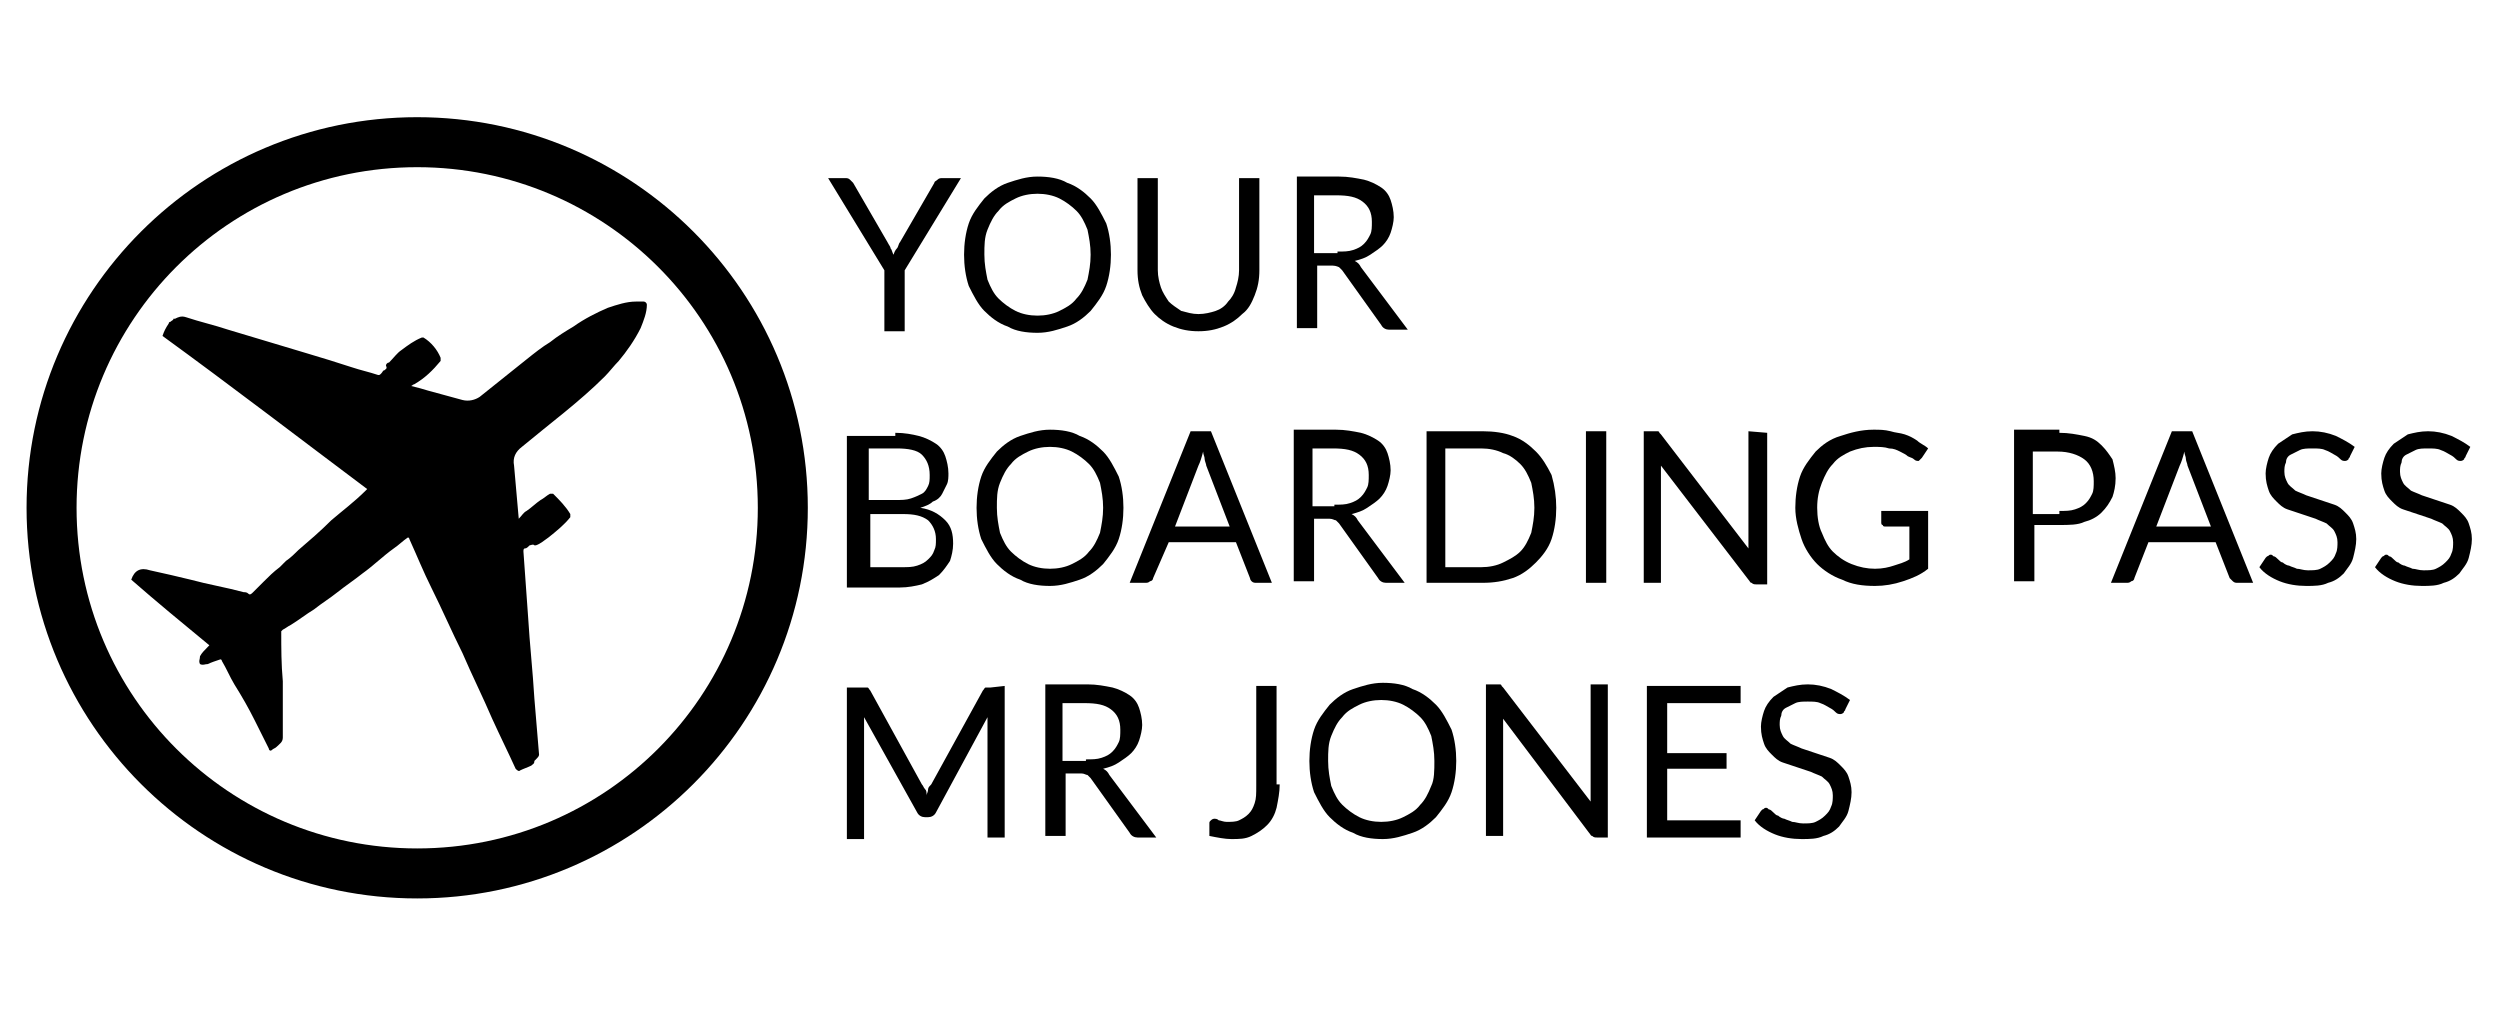 <?xml version="1.0" encoding="utf-8"?>
<!-- Generator: Adobe Illustrator 23.0.1, SVG Export Plug-In . SVG Version: 6.00 Build 0)  -->
<svg version="1.1" id="Layer_1" xmlns="http://www.w3.org/2000/svg" xmlns:xlink="http://www.w3.org/1999/xlink" x="0px" y="0px"
	 width="160px" height="65px" viewBox="0 0 160 65" style="enable-background:new 0 0 160 65;" xml:space="preserve">
<style type="text/css">
	.st0{fill-rule:evenodd;clip-rule:evenodd;}
</style>
<g>
	<path class="st0" d="M26.7,7.5c13.8,0,25,11.2,25,25s-11.2,25-25,25s-25-11.2-25-25C1.7,18.7,12.9,7.5,26.7,7.5L26.7,7.5z
		 M26.7,10.7c-12.1,0-21.8,9.8-21.8,21.8c0,12.1,9.8,21.8,21.8,21.8c12.1,0,21.8-9.8,21.8-21.8C48.5,20.4,38.7,10.7,26.7,10.7z"/>
</g>
<g>
	<path d="M57.9,17.3v3.9h-1.3v-3.9L53,11.4h1.1c0.1,0,0.2,0,0.3,0.1s0.1,0.1,0.2,0.2l2.2,3.8c0.1,0.2,0.2,0.3,0.2,0.4
		c0.1,0.1,0.1,0.3,0.2,0.4c0-0.1,0.1-0.3,0.2-0.4c0.1-0.1,0.1-0.3,0.2-0.4l2.2-3.8c0-0.1,0.1-0.1,0.2-0.2c0.1-0.1,0.2-0.1,0.3-0.1
		h1.2L57.9,17.3z"/>
	<path d="M71.1,16.3c0,0.7-0.1,1.4-0.3,2c-0.2,0.6-0.6,1.1-1,1.6c-0.4,0.4-0.9,0.8-1.5,1s-1.2,0.4-1.9,0.4c-0.7,0-1.4-0.1-1.9-0.4
		c-0.6-0.2-1.1-0.6-1.5-1s-0.7-1-1-1.6c-0.2-0.6-0.3-1.3-0.3-2c0-0.7,0.1-1.4,0.3-2s0.6-1.1,1-1.6c0.4-0.4,0.9-0.8,1.5-1
		s1.2-0.4,1.9-0.4c0.7,0,1.4,0.1,1.9,0.4c0.6,0.2,1.1,0.6,1.5,1s0.7,1,1,1.6C71,14.9,71.1,15.6,71.1,16.3z M69.8,16.3
		c0-0.6-0.1-1.1-0.2-1.6c-0.2-0.5-0.4-0.9-0.7-1.2c-0.3-0.3-0.7-0.6-1.1-0.8s-0.9-0.3-1.4-0.3s-1,0.1-1.4,0.3s-0.8,0.4-1.1,0.8
		c-0.3,0.3-0.5,0.7-0.7,1.2s-0.2,1-0.2,1.6s0.1,1.1,0.2,1.6c0.2,0.5,0.4,0.9,0.7,1.2c0.3,0.3,0.7,0.6,1.1,0.8
		c0.4,0.2,0.9,0.3,1.4,0.3s1-0.1,1.4-0.3c0.4-0.2,0.8-0.4,1.1-0.8c0.3-0.3,0.5-0.7,0.7-1.2C69.7,17.4,69.8,16.9,69.8,16.3z"/>
	<path d="M76.7,20.1c0.4,0,0.8-0.1,1.1-0.2c0.3-0.1,0.6-0.3,0.8-0.6c0.2-0.2,0.4-0.5,0.5-0.9c0.1-0.3,0.2-0.7,0.2-1.1v-5.9h1.3v5.9
		c0,0.6-0.1,1.1-0.3,1.6c-0.2,0.5-0.4,0.9-0.8,1.2c-0.3,0.3-0.7,0.6-1.2,0.8c-0.5,0.2-1,0.3-1.6,0.3s-1.1-0.1-1.6-0.3
		s-0.9-0.5-1.2-0.8c-0.3-0.3-0.6-0.8-0.8-1.2c-0.2-0.5-0.3-1-0.3-1.6v-5.9h1.3v5.9c0,0.4,0.1,0.8,0.2,1.1c0.1,0.3,0.3,0.6,0.5,0.9
		c0.2,0.2,0.5,0.4,0.8,0.6C76,20,76.3,20.1,76.7,20.1z"/>
	<path d="M90.1,21.1h-1.2c-0.2,0-0.4-0.1-0.5-0.3l-2.5-3.5c-0.1-0.1-0.2-0.2-0.2-0.2S85.5,17,85.3,17h-1v4H83v-9.7h2.7
		c0.6,0,1.1,0.1,1.6,0.2c0.4,0.1,0.8,0.3,1.1,0.5c0.3,0.2,0.5,0.5,0.6,0.8s0.2,0.7,0.2,1.1c0,0.3-0.1,0.7-0.2,1s-0.3,0.6-0.5,0.8
		s-0.5,0.4-0.8,0.6s-0.6,0.3-1,0.4c0.2,0.1,0.3,0.2,0.4,0.4L90.1,21.1z M85.6,16.1c0.4,0,0.7,0,1-0.1s0.5-0.2,0.7-0.4
		s0.3-0.4,0.4-0.6c0.1-0.2,0.1-0.5,0.1-0.8c0-0.6-0.2-1-0.6-1.3s-0.9-0.4-1.7-0.4h-1.4v3.7h1.5V16.1z"/>
	<path d="M57.3,27.7c0.6,0,1.1,0.1,1.5,0.2s0.8,0.3,1.1,0.5s0.5,0.5,0.6,0.8s0.2,0.7,0.2,1.1c0,0.2,0,0.5-0.1,0.7s-0.2,0.4-0.3,0.6
		S60,32,59.7,32.1c-0.2,0.2-0.5,0.3-0.8,0.4c0.7,0.1,1.2,0.4,1.6,0.8c0.4,0.4,0.5,0.9,0.5,1.5c0,0.4-0.1,0.8-0.2,1.1
		c-0.2,0.3-0.4,0.6-0.7,0.9c-0.3,0.2-0.6,0.4-1.1,0.6c-0.4,0.1-0.9,0.2-1.4,0.2h-3.4v-9.7h3.1C57.3,27.9,57.3,27.7,57.3,27.7z
		 M55.6,28.7V32h1.7c0.4,0,0.7,0,1-0.1s0.5-0.2,0.7-0.3c0.2-0.1,0.3-0.3,0.4-0.5c0.1-0.2,0.1-0.4,0.1-0.7c0-0.6-0.2-1-0.5-1.3
		s-0.9-0.4-1.6-0.4H55.6z M57.7,36.3c0.4,0,0.7,0,1-0.1s0.5-0.2,0.7-0.4s0.3-0.3,0.4-0.6c0.1-0.2,0.1-0.4,0.1-0.7
		c0-0.5-0.2-0.9-0.5-1.2c-0.4-0.3-0.9-0.4-1.6-0.4h-2.1v3.4H57.7z"/>
	<path d="M71.9,32.5c0,0.7-0.1,1.4-0.3,2c-0.2,0.6-0.6,1.1-1,1.6c-0.4,0.4-0.9,0.8-1.5,1s-1.2,0.4-1.9,0.4c-0.7,0-1.4-0.1-1.9-0.4
		c-0.6-0.2-1.1-0.6-1.5-1s-0.7-1-1-1.6c-0.2-0.6-0.3-1.3-0.3-2s0.1-1.4,0.3-2s0.6-1.1,1-1.6c0.4-0.4,0.9-0.8,1.5-1s1.2-0.4,1.9-0.4
		c0.7,0,1.4,0.1,1.9,0.4c0.6,0.2,1.1,0.6,1.5,1s0.7,1,1,1.6C71.8,31.1,71.9,31.8,71.9,32.5z M70.6,32.5c0-0.6-0.1-1.1-0.2-1.6
		c-0.2-0.5-0.4-0.9-0.7-1.2c-0.3-0.3-0.7-0.6-1.1-0.8c-0.4-0.2-0.9-0.3-1.4-0.3s-1,0.1-1.4,0.3c-0.4,0.2-0.8,0.4-1.1,0.8
		c-0.3,0.3-0.5,0.7-0.7,1.2c-0.2,0.5-0.2,1-0.2,1.6c0,0.6,0.1,1.1,0.2,1.6c0.2,0.5,0.4,0.9,0.7,1.2c0.3,0.3,0.7,0.6,1.1,0.8
		s0.9,0.3,1.4,0.3s1-0.1,1.4-0.3s0.8-0.4,1.1-0.8c0.3-0.3,0.5-0.7,0.7-1.2C70.5,33.6,70.6,33.1,70.6,32.5z"/>
	<path d="M81.4,37.3h-1c-0.1,0-0.2,0-0.3-0.1c0,0-0.1-0.1-0.1-0.2l-0.9-2.3h-4.3l-1,2.3c0,0.1-0.1,0.2-0.2,0.2
		c-0.1,0.1-0.2,0.1-0.3,0.1h-1l3.9-9.7h1.3L81.4,37.3z M78.7,33.7l-1.5-3.9c0-0.1-0.1-0.3-0.1-0.4c0-0.2-0.1-0.3-0.1-0.5
		c-0.1,0.4-0.2,0.7-0.3,0.9l-1.5,3.9H78.7z"/>
	<path d="M89.9,37.3h-1.2c-0.2,0-0.4-0.1-0.5-0.3l-2.5-3.5c-0.1-0.1-0.2-0.2-0.2-0.2c-0.1,0-0.2-0.1-0.4-0.1h-1v4h-1.3v-9.7h2.7
		c0.6,0,1.1,0.1,1.6,0.2c0.4,0.1,0.8,0.3,1.1,0.5c0.3,0.2,0.5,0.5,0.6,0.8s0.2,0.7,0.2,1.1c0,0.3-0.1,0.7-0.2,1s-0.3,0.6-0.5,0.8
		s-0.5,0.4-0.8,0.6s-0.6,0.3-1,0.4c0.2,0.1,0.3,0.2,0.4,0.4L89.9,37.3z M85.4,32.3c0.4,0,0.7,0,1-0.1s0.5-0.2,0.7-0.4
		c0.2-0.2,0.3-0.4,0.4-0.6s0.1-0.5,0.1-0.8c0-0.6-0.2-1-0.6-1.3s-0.9-0.4-1.7-0.4H84v3.7h1.4V32.3z"/>
	<path d="M99.6,32.5c0,0.7-0.1,1.4-0.3,2c-0.2,0.6-0.6,1.1-1,1.5s-0.9,0.8-1.5,1s-1.2,0.3-1.9,0.3h-3.6v-9.7h3.6
		c0.7,0,1.4,0.1,1.9,0.3c0.6,0.2,1.1,0.6,1.5,1s0.7,0.9,1,1.5C99.5,31.1,99.6,31.8,99.6,32.5z M98.2,32.5c0-0.6-0.1-1.1-0.2-1.6
		c-0.2-0.5-0.4-0.9-0.7-1.2s-0.7-0.6-1.1-0.7c-0.4-0.2-0.9-0.3-1.4-0.3h-2.3v7.6h2.3c0.5,0,1-0.1,1.4-0.3s0.8-0.4,1.1-0.7
		c0.3-0.3,0.5-0.7,0.7-1.2C98.1,33.6,98.2,33.1,98.2,32.5z"/>
	<path d="M102.8,37.3h-1.3v-9.7h1.3V37.3z"/>
	<path d="M113.1,27.7v9.7h-0.7c-0.1,0-0.2,0-0.3-0.1c-0.1,0-0.1-0.1-0.2-0.2l-5.6-7.3c0,0.1,0,0.2,0,0.3c0,0.1,0,0.2,0,0.3v6.9h-1.1
		v-9.7h0.7c0.1,0,0.1,0,0.1,0h0.1c0,0,0.1,0,0.1,0.1l0.1,0.1l5.6,7.3c0-0.1,0-0.2,0-0.3s0-0.2,0-0.3v-6.9L113.1,27.7L113.1,27.7z"/>
	<path d="M123.4,32.7v3.7c-0.5,0.4-1,0.6-1.6,0.8s-1.2,0.3-1.8,0.3c-0.8,0-1.5-0.1-2.1-0.4c-0.6-0.2-1.2-0.6-1.6-1s-0.8-1-1-1.6
		s-0.4-1.3-0.4-2s0.1-1.4,0.3-2c0.2-0.6,0.6-1.1,1-1.6c0.4-0.4,0.9-0.8,1.6-1c0.6-0.2,1.3-0.4,2.1-0.4c0.4,0,0.7,0,1.1,0.1
		c0.3,0.1,0.6,0.1,0.9,0.2s0.5,0.2,0.8,0.4c0.2,0.2,0.5,0.3,0.7,0.5l-0.4,0.6c-0.1,0.1-0.1,0.1-0.2,0.2c-0.1,0-0.2,0-0.3-0.1
		c-0.1-0.1-0.2-0.1-0.4-0.2c-0.1-0.1-0.3-0.2-0.5-0.3c-0.2-0.1-0.4-0.2-0.7-0.2c-0.3-0.1-0.6-0.1-1-0.1c-0.5,0-1,0.1-1.5,0.3
		c-0.4,0.2-0.8,0.4-1.1,0.8c-0.3,0.3-0.5,0.7-0.7,1.2s-0.3,1-0.3,1.6c0,0.6,0.1,1.2,0.3,1.6c0.2,0.5,0.4,0.9,0.7,1.2
		c0.3,0.3,0.7,0.6,1.2,0.8s1,0.3,1.5,0.3s0.9-0.1,1.2-0.2c0.3-0.1,0.7-0.2,1-0.4v-2.1h-1.5c-0.1,0-0.2,0-0.2-0.1
		c-0.1,0-0.1-0.1-0.1-0.2v-0.7C120.4,32.7,123.4,32.7,123.4,32.7z"/>
	<path d="M131.8,27.7c0.6,0,1.1,0.1,1.6,0.2s0.8,0.3,1.1,0.6c0.3,0.3,0.5,0.6,0.7,0.9c0.1,0.4,0.2,0.8,0.2,1.2
		c0,0.5-0.1,0.9-0.2,1.2c-0.2,0.4-0.4,0.7-0.7,1s-0.7,0.5-1.1,0.6c-0.4,0.2-1,0.2-1.6,0.2h-1.6v3.6h-1.3v-9.7h2.9L131.8,27.7
		L131.8,27.7z M131.8,32.7c0.4,0,0.7,0,1-0.1s0.5-0.2,0.7-0.4s0.3-0.4,0.4-0.6c0.1-0.2,0.1-0.5,0.1-0.8c0-0.6-0.2-1.1-0.6-1.4
		c-0.4-0.3-1-0.5-1.7-0.5h-1.6v4h1.7L131.8,32.7L131.8,32.7z"/>
	<path d="M144.2,37.3h-1c-0.1,0-0.2,0-0.3-0.1s-0.1-0.1-0.2-0.2l-0.9-2.3h-4.3l-0.9,2.3c0,0.1-0.1,0.2-0.2,0.2
		c-0.1,0.1-0.2,0.1-0.3,0.1h-1l3.9-9.7h1.3L144.2,37.3z M141.5,33.7l-1.5-3.9c0-0.1-0.1-0.3-0.1-0.4c0-0.2-0.1-0.3-0.1-0.5
		c-0.1,0.4-0.2,0.7-0.3,0.9l-1.5,3.9H141.5z"/>
	<path d="M150.4,29.2c0,0.1-0.1,0.1-0.1,0.2c0,0-0.1,0.1-0.2,0.1c-0.1,0-0.2,0-0.3-0.1s-0.2-0.2-0.4-0.3c-0.2-0.1-0.3-0.2-0.6-0.3
		c-0.2-0.1-0.5-0.1-0.8-0.1s-0.6,0-0.8,0.1s-0.4,0.2-0.6,0.3c-0.2,0.1-0.3,0.3-0.3,0.5c-0.1,0.2-0.1,0.4-0.1,0.6
		c0,0.3,0.1,0.5,0.2,0.7c0.1,0.2,0.3,0.3,0.5,0.5c0.2,0.1,0.5,0.2,0.7,0.3c0.3,0.1,0.6,0.2,0.9,0.3c0.3,0.1,0.6,0.2,0.9,0.3
		c0.3,0.1,0.5,0.3,0.7,0.5s0.4,0.4,0.5,0.7s0.2,0.6,0.2,1s-0.1,0.8-0.2,1.2c-0.1,0.4-0.4,0.7-0.6,1c-0.3,0.3-0.6,0.5-1,0.6
		c-0.4,0.2-0.9,0.2-1.4,0.2c-0.6,0-1.2-0.1-1.7-0.3s-1-0.5-1.3-0.9l0.4-0.6l0.1-0.1c0.1,0,0.1-0.1,0.2-0.1c0.1,0,0.1,0,0.2,0.1
		c0.1,0,0.2,0.1,0.3,0.2c0.1,0.1,0.2,0.2,0.3,0.2c0.1,0.1,0.3,0.2,0.4,0.2c0.2,0.1,0.3,0.1,0.5,0.2c0.2,0,0.4,0.1,0.7,0.1
		s0.6,0,0.8-0.1s0.4-0.2,0.6-0.4s0.3-0.3,0.4-0.6c0.1-0.2,0.1-0.5,0.1-0.7c0-0.3-0.1-0.5-0.2-0.7c-0.1-0.2-0.3-0.3-0.5-0.5
		c-0.2-0.1-0.5-0.2-0.7-0.3c-0.3-0.1-0.6-0.2-0.9-0.3c-0.3-0.1-0.6-0.2-0.9-0.3c-0.3-0.1-0.5-0.3-0.7-0.5s-0.4-0.4-0.5-0.7
		c-0.1-0.3-0.2-0.6-0.2-1.1c0-0.3,0.1-0.7,0.2-1c0.1-0.3,0.3-0.6,0.6-0.9c0.3-0.2,0.6-0.4,0.9-0.6c0.4-0.1,0.8-0.2,1.3-0.2
		s1,0.1,1.5,0.3c0.4,0.2,0.8,0.4,1.2,0.7L150.4,29.2z"/>
	<path d="M157.8,29.2c0,0.1-0.1,0.1-0.1,0.2c0,0-0.1,0.1-0.2,0.1c-0.1,0-0.2,0-0.3-0.1s-0.2-0.2-0.4-0.3c-0.2-0.1-0.3-0.2-0.6-0.3
		c-0.2-0.1-0.5-0.1-0.8-0.1s-0.6,0-0.8,0.1s-0.4,0.2-0.6,0.3c-0.2,0.1-0.3,0.3-0.3,0.5c-0.1,0.2-0.1,0.4-0.1,0.6
		c0,0.3,0.1,0.5,0.2,0.7c0.1,0.2,0.3,0.3,0.5,0.5c0.2,0.1,0.5,0.2,0.7,0.3c0.3,0.1,0.6,0.2,0.9,0.3c0.3,0.1,0.6,0.2,0.9,0.3
		c0.3,0.1,0.5,0.3,0.7,0.5s0.4,0.4,0.5,0.7s0.2,0.6,0.2,1s-0.1,0.8-0.2,1.2c-0.1,0.4-0.4,0.7-0.6,1c-0.3,0.3-0.6,0.5-1,0.6
		c-0.4,0.2-0.9,0.2-1.4,0.2c-0.6,0-1.2-0.1-1.7-0.3s-1-0.5-1.3-0.9l0.4-0.6l0.1-0.1c0.1,0,0.1-0.1,0.2-0.1c0.1,0,0.1,0,0.2,0.1
		c0.1,0,0.2,0.1,0.3,0.2c0.1,0.1,0.2,0.2,0.3,0.2c0.1,0.1,0.3,0.2,0.4,0.2c0.2,0.1,0.3,0.1,0.5,0.2c0.2,0,0.4,0.1,0.7,0.1
		s0.6,0,0.8-0.1s0.4-0.2,0.6-0.4s0.3-0.3,0.4-0.6c0.1-0.2,0.1-0.5,0.1-0.7c0-0.3-0.1-0.5-0.2-0.7c-0.1-0.2-0.3-0.3-0.5-0.5
		c-0.2-0.1-0.5-0.2-0.7-0.3c-0.3-0.1-0.6-0.2-0.9-0.3c-0.3-0.1-0.6-0.2-0.9-0.3c-0.3-0.1-0.5-0.3-0.7-0.5s-0.4-0.4-0.5-0.7
		c-0.1-0.3-0.2-0.6-0.2-1.1c0-0.3,0.1-0.7,0.2-1c0.1-0.3,0.3-0.6,0.6-0.9c0.3-0.2,0.6-0.4,0.9-0.6c0.4-0.1,0.8-0.2,1.3-0.2
		s1,0.1,1.5,0.3c0.4,0.2,0.8,0.4,1.2,0.7L157.8,29.2z"/>
	<path d="M64.3,43.9v9.7h-1.1v-7.1c0-0.1,0-0.2,0-0.3s0-0.2,0-0.3L59.9,52c-0.1,0.2-0.3,0.3-0.5,0.3h-0.2c-0.2,0-0.4-0.1-0.5-0.3
		l-3.4-6.1c0,0.2,0,0.5,0,0.7v7.1h-1.1V44h1c0.1,0,0.2,0,0.3,0s0.1,0.1,0.2,0.2l3.3,6c0.1,0.1,0.1,0.2,0.2,0.3
		c0.1,0.1,0.1,0.2,0.1,0.4c0-0.1,0.1-0.2,0.1-0.4c0-0.1,0.1-0.2,0.2-0.3l3.3-6C63,44.1,63,44,63.1,44s0.2,0,0.3,0L64.3,43.9
		C64.3,44,64.3,43.9,64.3,43.9z"/>
	<path d="M74,53.6h-1.2c-0.2,0-0.4-0.1-0.5-0.3l-2.5-3.5c-0.1-0.1-0.2-0.2-0.2-0.2c-0.1,0-0.2-0.1-0.4-0.1h-1v4h-1.3v-9.7h2.7
		c0.6,0,1.1,0.1,1.6,0.2c0.4,0.1,0.8,0.3,1.1,0.5c0.3,0.2,0.5,0.5,0.6,0.8s0.2,0.7,0.2,1.1c0,0.3-0.1,0.7-0.2,1s-0.3,0.6-0.5,0.8
		s-0.5,0.4-0.8,0.6c-0.3,0.2-0.6,0.3-1,0.4c0.2,0.1,0.3,0.2,0.4,0.4L74,53.6z M69.5,48.6c0.4,0,0.7,0,1-0.1s0.5-0.2,0.7-0.4
		s0.3-0.4,0.4-0.6c0.1-0.2,0.1-0.5,0.1-0.8c0-0.6-0.2-1-0.6-1.3S70.2,45,69.4,45H68v3.7h1.5V48.6z"/>
	<path d="M81.9,50.2c0,0.5-0.1,1-0.2,1.5c-0.1,0.4-0.3,0.8-0.6,1.1c-0.3,0.3-0.6,0.5-1,0.7s-0.8,0.2-1.3,0.2c-0.4,0-0.9-0.1-1.4-0.2
		c0-0.1,0-0.3,0-0.4c0-0.1,0-0.3,0-0.4c0-0.1,0-0.1,0.1-0.2c0,0,0.1-0.1,0.2-0.1s0.2,0,0.3,0.1c0.1,0,0.3,0.1,0.5,0.1
		c0.3,0,0.6,0,0.8-0.1c0.2-0.1,0.4-0.2,0.6-0.4s0.3-0.4,0.4-0.7s0.1-0.6,0.1-1.1v-6.4h1.3v6.3C81.7,50.2,81.9,50.2,81.9,50.2z"/>
	<path d="M93.2,48.7c0,0.7-0.1,1.4-0.3,2c-0.2,0.6-0.6,1.1-1,1.6c-0.4,0.4-0.9,0.8-1.5,1s-1.2,0.4-1.9,0.4c-0.7,0-1.4-0.1-1.9-0.4
		c-0.6-0.2-1.1-0.6-1.5-1s-0.7-1-1-1.6c-0.2-0.6-0.3-1.3-0.3-2s0.1-1.4,0.3-2c0.2-0.6,0.6-1.1,1-1.6c0.4-0.4,0.9-0.8,1.5-1
		s1.2-0.4,1.9-0.4c0.7,0,1.4,0.1,1.9,0.4c0.6,0.2,1.1,0.6,1.5,1s0.7,1,1,1.6C93.1,47.3,93.2,48,93.2,48.7z M91.8,48.7
		c0-0.6-0.1-1.1-0.2-1.6c-0.2-0.5-0.4-0.9-0.7-1.2c-0.3-0.3-0.7-0.6-1.1-0.8s-0.9-0.3-1.4-0.3s-1,0.1-1.4,0.3s-0.8,0.4-1.1,0.8
		c-0.3,0.3-0.5,0.7-0.7,1.2s-0.2,1-0.2,1.6s0.1,1.1,0.2,1.6c0.2,0.5,0.4,0.9,0.7,1.2c0.3,0.3,0.7,0.6,1.1,0.8s0.9,0.3,1.4,0.3
		s1-0.1,1.4-0.3s0.8-0.4,1.1-0.8c0.3-0.3,0.5-0.7,0.7-1.2C91.8,49.9,91.8,49.3,91.8,48.7z"/>
	<path d="M102.9,43.9v9.7h-0.7c-0.1,0-0.2,0-0.3-0.1c-0.1,0-0.1-0.1-0.2-0.2L96.2,46c0,0.1,0,0.2,0,0.3s0,0.2,0,0.3v6.9h-1.1v-9.7
		h0.7c0.1,0,0.1,0,0.1,0H96c0,0,0.1,0,0.1,0.1l0.1,0.1l5.6,7.3c0-0.1,0-0.2,0-0.3s0-0.2,0-0.3v-6.9h1.1
		C102.9,43.8,102.9,43.9,102.9,43.9z"/>
	<path d="M111.4,52.5v1.1h-6v-9.7h6V45h-4.7v3.2h3.8v1h-3.8v3.3C106.7,52.5,111.4,52.5,111.4,52.5z"/>
	<path d="M118.1,45.4c0,0.1-0.1,0.1-0.1,0.2c0,0-0.1,0.1-0.2,0.1s-0.2,0-0.3-0.1c-0.1-0.1-0.2-0.2-0.4-0.3c-0.2-0.1-0.3-0.2-0.6-0.3
		c-0.2-0.1-0.5-0.1-0.8-0.1s-0.6,0-0.8,0.1c-0.2,0.1-0.4,0.2-0.6,0.3s-0.3,0.3-0.3,0.5c-0.1,0.2-0.1,0.4-0.1,0.6
		c0,0.3,0.1,0.5,0.2,0.7s0.3,0.3,0.5,0.5c0.2,0.1,0.5,0.2,0.7,0.3c0.3,0.1,0.6,0.2,0.9,0.3s0.6,0.2,0.9,0.3s0.5,0.3,0.7,0.5
		s0.4,0.4,0.5,0.7s0.2,0.6,0.2,1s-0.1,0.8-0.2,1.2s-0.4,0.7-0.6,1c-0.3,0.3-0.6,0.5-1,0.6c-0.4,0.2-0.9,0.2-1.4,0.2
		c-0.6,0-1.2-0.1-1.7-0.3s-1-0.5-1.3-0.9l0.4-0.6l0.1-0.1c0.1,0,0.1-0.1,0.2-0.1s0.1,0,0.2,0.1c0.1,0,0.2,0.1,0.3,0.2
		c0.1,0.1,0.2,0.2,0.3,0.2c0.1,0.1,0.3,0.2,0.4,0.2c0.2,0.1,0.3,0.1,0.5,0.2c0.2,0,0.4,0.1,0.7,0.1c0.3,0,0.6,0,0.8-0.1
		c0.2-0.1,0.4-0.2,0.6-0.4s0.3-0.3,0.4-0.6c0.1-0.2,0.1-0.5,0.1-0.7c0-0.3-0.1-0.5-0.2-0.7s-0.3-0.3-0.5-0.5
		c-0.2-0.1-0.5-0.2-0.7-0.3c-0.3-0.1-0.6-0.2-0.9-0.3s-0.6-0.2-0.9-0.3s-0.5-0.3-0.7-0.5s-0.4-0.4-0.5-0.7s-0.2-0.6-0.2-1.1
		c0-0.3,0.1-0.7,0.2-1s0.3-0.6,0.6-0.9c0.3-0.2,0.6-0.4,0.9-0.6c0.4-0.1,0.8-0.2,1.3-0.2s1,0.1,1.5,0.3c0.4,0.2,0.8,0.4,1.2,0.7
		L118.1,45.4z"/>
</g>
<g id="Fua7Ok_1_">
	<g>
		<path d="M34,49c-0.2,0.1-0.5,0.2-0.7,0.3c-0.1,0.1-0.2,0-0.3-0.1c-0.5-1.1-1-2.1-1.5-3.2c-0.6-1.4-1.3-2.8-1.9-4.2
			c-0.7-1.4-1.3-2.8-2-4.2c-0.5-1-0.9-2-1.4-3.1c0,0,0-0.1-0.1-0.1c-0.3,0.2-0.6,0.5-0.9,0.7c-0.7,0.5-1.3,1.1-2,1.6
			c-0.5,0.4-1.1,0.8-1.6,1.2c-0.5,0.4-1,0.7-1.5,1.1c-0.5,0.3-1,0.7-1.5,1c-0.2,0.1-0.3,0.2-0.5,0.3c0,0-0.1,0.1-0.1,0.1
			c0,1.1,0,2.1,0.1,3.2c0,0.8,0,1.7,0,2.5c0,0.4,0,0.7,0,1.1c0,0.3-0.2,0.4-0.4,0.6c-0.1,0.1-0.2,0.1-0.3,0.2
			c-0.1,0.1-0.2,0-0.2-0.1c-0.3-0.6-0.6-1.2-0.9-1.8c-0.4-0.8-0.8-1.5-1.3-2.3c-0.3-0.5-0.5-1-0.8-1.5c0,0,0-0.1-0.1-0.1
			c-0.3,0.1-0.6,0.2-0.8,0.3c-0.2,0-0.3,0.1-0.5,0c-0.1-0.2,0-0.3,0-0.5c0.1-0.2,0.3-0.4,0.5-0.6c0,0,0.1-0.1,0.1-0.1
			c-1.7-1.4-3.4-2.8-5-4.2c0.2-0.6,0.6-0.8,1.2-0.6c0.9,0.2,1.8,0.4,2.6,0.6c1.1,0.3,2.3,0.5,3.4,0.8c0.1,0,0.2,0,0.3,0.1
			c0.1,0.1,0.2,0,0.3-0.1c0.2-0.2,0.5-0.5,0.7-0.7c0.3-0.3,0.6-0.6,1-0.9c0.1-0.1,0.3-0.3,0.4-0.4c0.3-0.2,0.6-0.5,0.8-0.7
			c0.7-0.6,1.4-1.2,2.1-1.9c0.7-0.6,1.5-1.2,2.2-1.9c0,0,0.1-0.1,0.1-0.1c-4.4-3.3-8.7-6.6-13.1-9.8c0.1-0.3,0.2-0.5,0.4-0.8
			c0,0,0-0.1,0.1-0.1c0.1-0.1,0.2-0.1,0.2-0.2c0,0,0.1,0,0.1,0c0.2-0.1,0.4-0.2,0.7-0.1c0.9,0.3,1.8,0.5,2.7,0.8
			c1.7,0.5,3.3,1,5,1.5c1,0.3,2,0.6,2.9,0.9c0.6,0.2,1.1,0.3,1.7,0.5c0.1,0,0.1,0,0.2-0.1c0.1-0.1,0.1-0.2,0.2-0.2
			c0.1-0.1,0.2-0.1,0.1-0.3c0-0.1,0.1-0.2,0.2-0.2c0.3-0.3,0.5-0.6,0.8-0.8c0.4-0.3,0.8-0.6,1.3-0.8c0,0,0.1,0,0.1,0
			c0.5,0.3,0.9,0.8,1.1,1.3c0,0.1,0,0.2,0,0.2c-0.5,0.6-1,1.1-1.7,1.5c-0.1,0-0.1,0.1-0.2,0.1c0.4,0.1,0.8,0.2,1.1,0.3
			c0.7,0.2,1.5,0.4,2.2,0.6c0.4,0.1,0.8,0,1.1-0.2c1-0.8,2-1.6,3-2.4c0.5-0.4,1-0.8,1.5-1.1c0.5-0.4,1-0.7,1.5-1
			c0.7-0.5,1.5-0.9,2.2-1.2c0.6-0.2,1.2-0.4,1.8-0.4c0.2,0,0.3,0,0.5,0c0.1,0,0.2,0.1,0.2,0.2c0,0.5-0.2,1-0.4,1.5
			c-0.4,0.8-0.9,1.5-1.4,2.1c-0.3,0.3-0.6,0.7-0.9,1c-1.6,1.6-3.5,3-5.3,4.5c-0.4,0.3-0.6,0.7-0.5,1.2c0.1,1.1,0.2,2.2,0.3,3.4
			c0.2-0.2,0.3-0.4,0.5-0.5c0.3-0.2,0.6-0.5,0.9-0.7c0.2-0.1,0.4-0.3,0.6-0.4c0.1,0,0.2,0,0.2,0c0.4,0.4,0.8,0.8,1.1,1.3
			c0,0.1,0,0.2,0,0.2c-0.4,0.5-0.9,0.9-1.4,1.3c-0.3,0.2-0.5,0.4-0.8,0.5c0,0-0.1,0-0.1,0c-0.1-0.1-0.2,0-0.3,0
			c-0.1,0.1-0.2,0.2-0.3,0.2c-0.1,0-0.1,0.1-0.1,0.2c0.1,1.4,0.2,2.8,0.3,4.2c0.1,1.7,0.3,3.5,0.4,5.2c0.1,1.2,0.2,2.4,0.3,3.6
			c0,0.1-0.1,0.2-0.2,0.3c0,0-0.1,0.1-0.1,0.1C34.2,48.9,34.1,48.9,34,49z"/>
	</g>
</g>
</svg>
